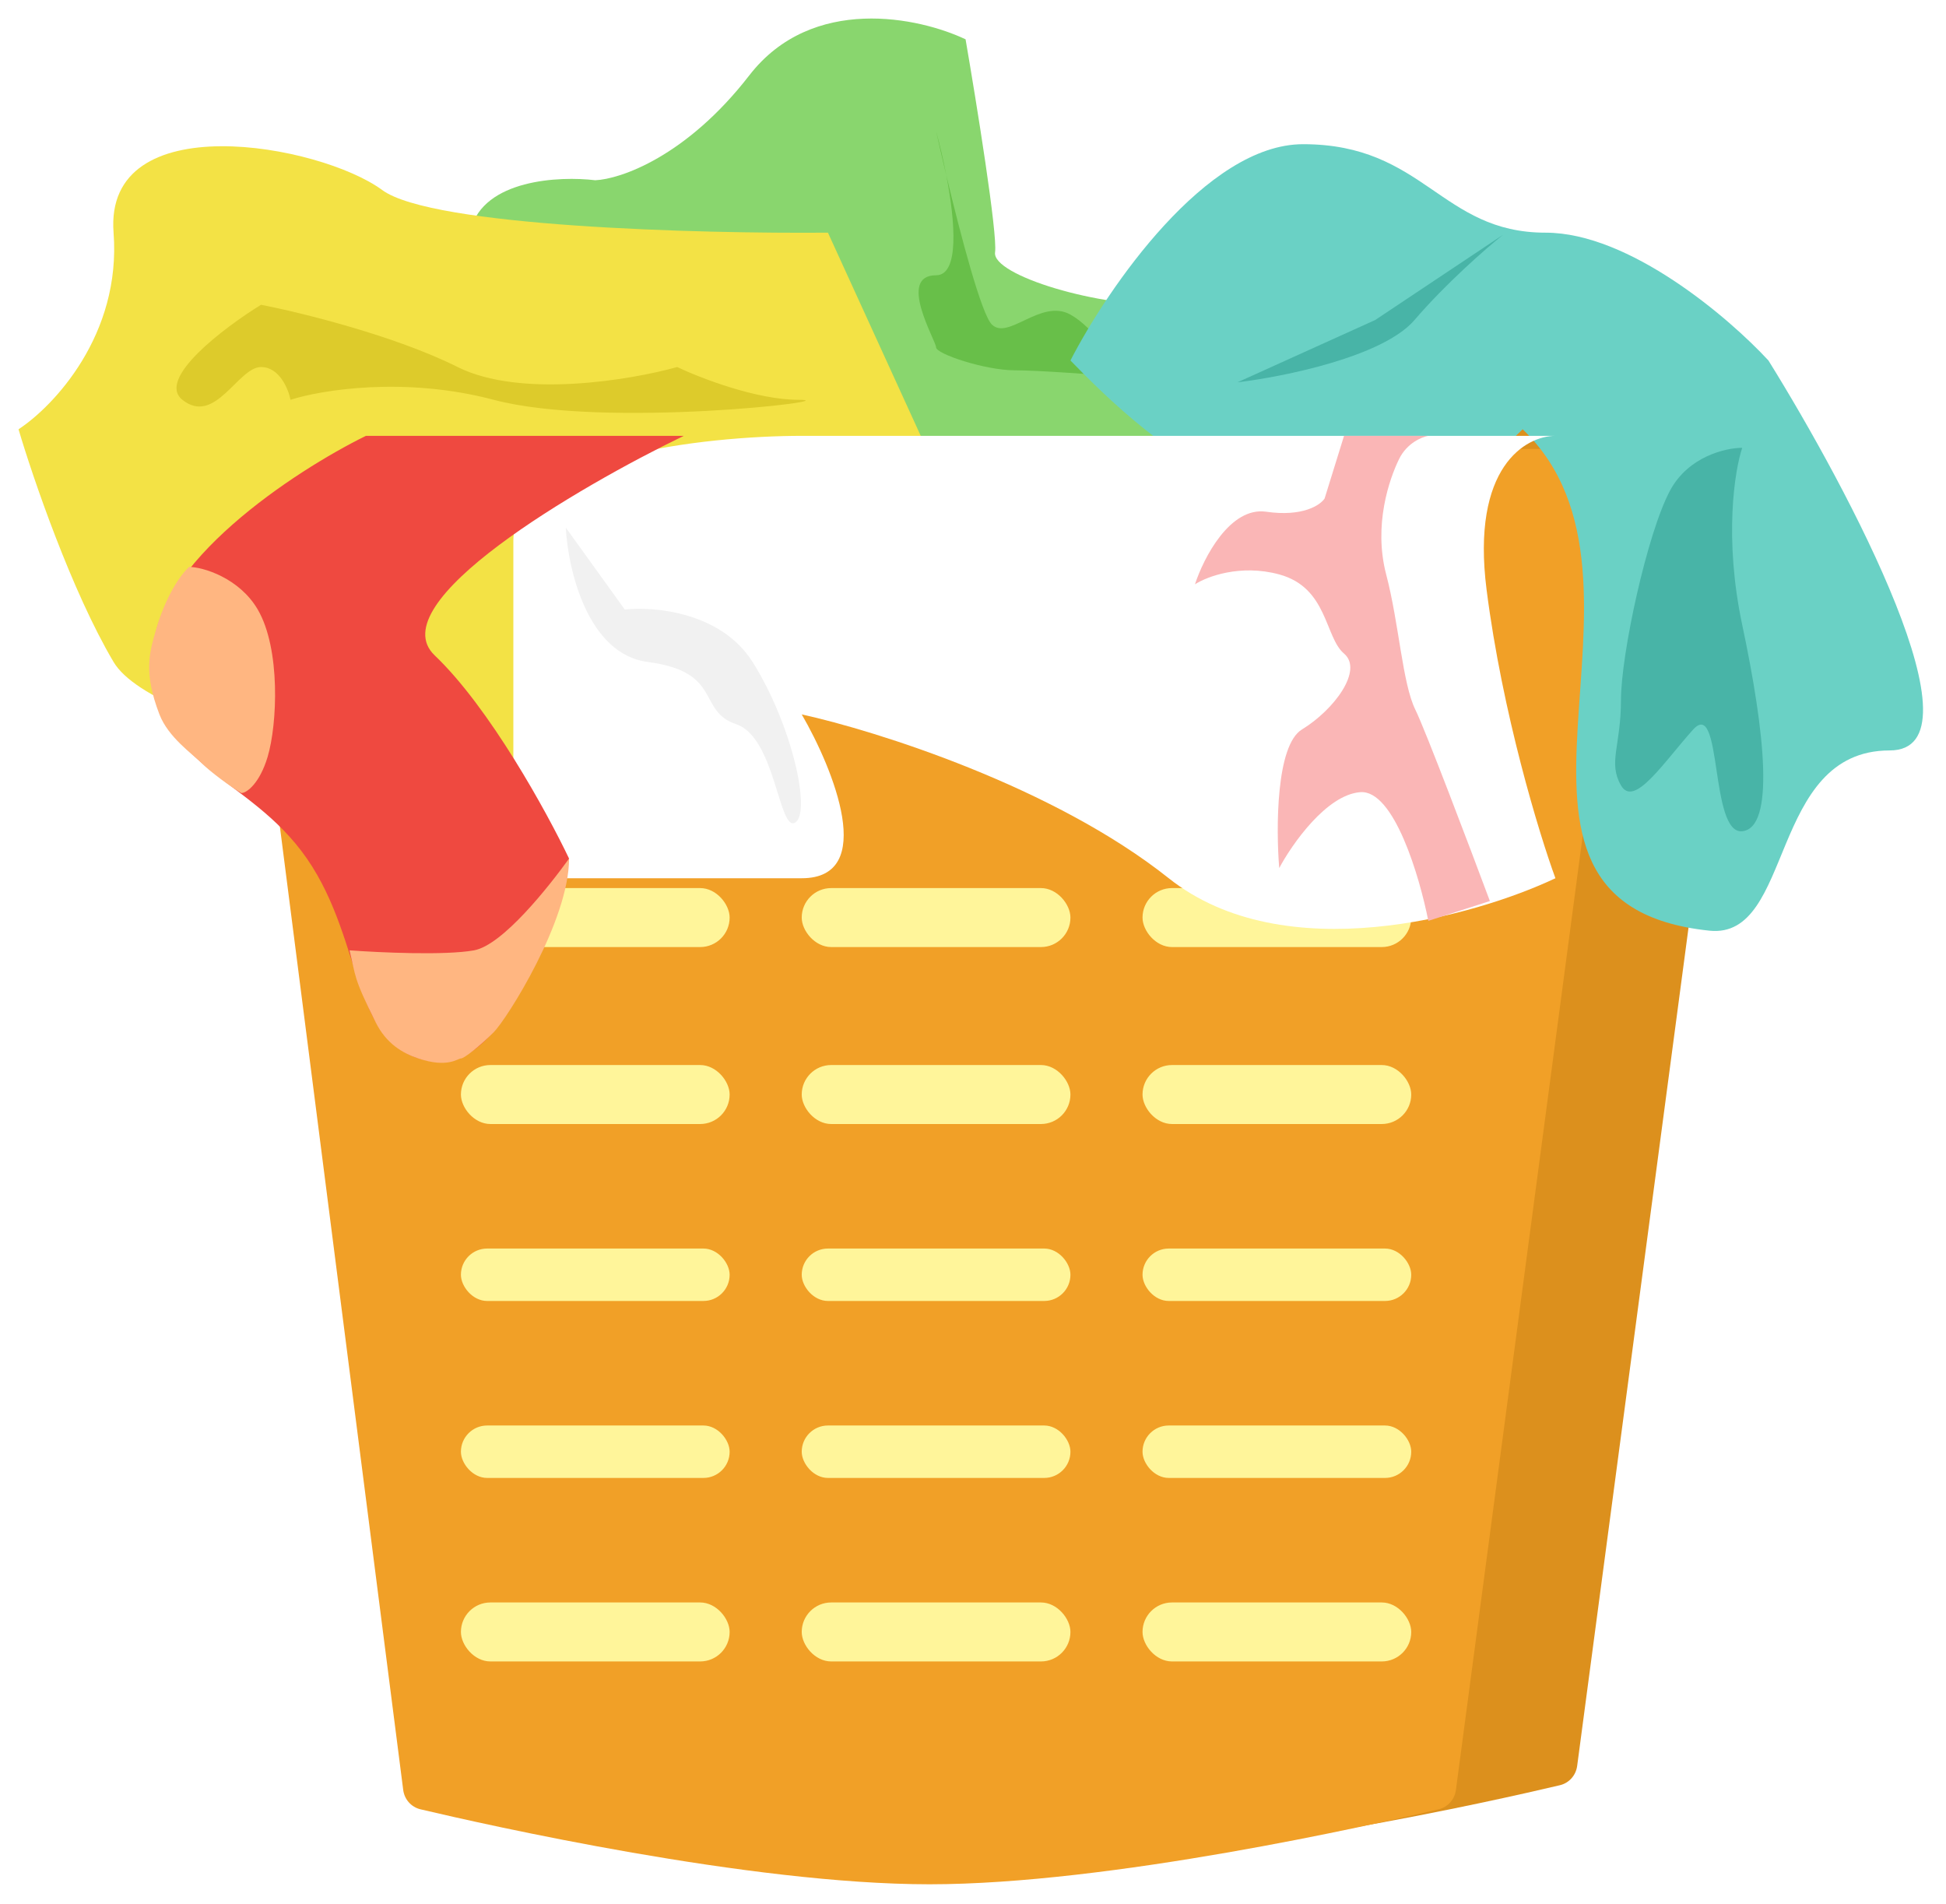 <svg width="420" height="411" viewBox="0 0 420 411" fill="none" xmlns="http://www.w3.org/2000/svg">
<g filter="url(#filter0_d_368_339)">
<path d="M76.862 93.335C76.479 90.346 78.808 87.7 81.821 87.7H373.137C376.16 87.7 378.492 90.362 378.094 93.358L340.395 377.128C340.124 379.165 338.658 380.821 336.659 381.294C322.495 384.641 265.646 397.478 226.786 397.478C187.94 397.478 131.118 384.651 116.928 381.298C114.92 380.823 113.452 379.155 113.19 377.109L76.862 93.335Z" fill="#DC901D"/>
<path d="M50.693 98.53C50.31 95.541 52.639 92.895 55.653 92.895H346.969C349.992 92.895 352.323 95.557 351.925 98.553L314.226 382.323C313.956 384.36 312.49 386.017 310.49 386.489C296.327 389.836 239.477 402.673 200.617 402.673C161.771 402.673 104.95 389.846 90.76 386.493C88.752 386.019 87.284 384.35 87.022 382.304L50.693 98.53Z" fill="#F1A027"/>
<rect x="99.48" y="265.465" width="57.995" height="11.316" rx="5.658" fill="#FFF59A"/>
<rect x="99.48" y="303.657" width="57.995" height="11.316" rx="5.658" fill="#FFF59A"/>
<rect x="99.48" y="225.859" width="57.995" height="12.731" rx="6.365" fill="#FFF59A"/>
<rect x="99.48" y="187.667" width="57.995" height="12.731" rx="6.365" fill="#FFF59A"/>
<rect x="99.48" y="341.849" width="57.995" height="12.731" rx="6.365" fill="#FFF59A"/>
<rect x="173.034" y="265.465" width="57.995" height="11.316" rx="5.658" fill="#FFF59A"/>
<rect x="173.034" y="303.657" width="57.995" height="11.316" rx="5.658" fill="#FFF59A"/>
<rect x="173.034" y="225.859" width="57.995" height="12.731" rx="6.365" fill="#FFF59A"/>
<rect x="173.034" y="187.667" width="57.995" height="12.731" rx="6.365" fill="#FFF59A"/>
<rect x="173.034" y="341.849" width="57.995" height="12.731" rx="6.365" fill="#FFF59A"/>
<rect x="246.589" y="265.465" width="57.995" height="11.316" rx="5.658" fill="#FFF59A"/>
<rect x="246.589" y="303.657" width="57.995" height="11.316" rx="5.658" fill="#FFF59A"/>
<rect x="246.589" y="225.859" width="57.995" height="12.731" rx="6.365" fill="#FFF59A"/>
<rect x="246.589" y="187.667" width="57.995" height="12.731" rx="6.365" fill="#FFF59A"/>
<rect x="246.589" y="341.849" width="57.995" height="12.731" rx="6.365" fill="#FFF59A"/>
<path d="M161.718 12.268C175.297 -5.272 198.495 -0.227 208.397 4.488C210.754 18.162 215.328 46.499 214.762 50.459C214.055 55.41 237.394 62.483 252.954 61.776C265.402 61.21 286.902 80.4 296.096 90.066C245.174 91.009 138.803 91.48 120.697 85.822C98.065 78.75 98.065 58.947 101.601 45.509C104.43 34.758 120.697 33.957 128.477 34.9C133.899 34.664 148.139 29.808 161.718 12.268Z" fill="#89D66E"/>
<path d="M202.031 24.291C202.763 26.973 203.57 30.348 204.247 33.879C207.407 47.093 211.827 63.792 214.055 66.019C217.591 69.555 224.664 60.361 231.029 63.897C236.121 66.727 240.695 74.035 242.345 77.335C236.687 76.864 224.098 75.921 219.006 75.921C212.64 75.921 202.031 72.385 202.031 70.97C202.031 69.555 193.544 55.41 202.031 55.41C207.066 55.41 206.19 44.005 204.247 33.879C203.394 30.311 202.633 26.998 202.031 24.291Z" fill="#68BF49"/>
<path d="M82.505 37.022C93.256 44.943 151.109 46.452 178.692 46.216L204.861 103.504L132.721 170.693C100.422 166.449 33.563 154.143 24.51 138.866C15.457 123.59 7.065 99.024 4 88.651C11.544 83.701 26.208 68.282 24.51 46.216C22.389 18.633 69.067 27.12 82.505 37.022Z" fill="#F3E245"/>
<path d="M98.772 75.214C112.352 82.003 136.021 78.043 146.159 75.214C151.109 77.571 163.274 82.286 172.327 82.286C183.643 82.286 130.599 88.651 106.552 82.286C87.315 77.194 69.304 80.164 62.703 82.286C62.231 79.929 60.298 75.214 56.337 75.214C51.386 75.214 46.436 87.944 39.363 82.286C33.705 77.76 48.322 66.727 56.337 61.776C64.824 63.426 85.193 68.424 98.772 75.214Z" fill="#DDCB2B"/>
<path d="M281.244 27.12C260.309 27.12 239.044 58.239 231.029 73.799C246.637 89.869 287.609 129.672 328.63 88.651C363.133 121.664 312.363 190.959 368.944 196.862C387.233 198.769 381.674 157.963 407.843 157.963C428.777 157.963 399.12 101.854 381.674 73.799C373.187 64.605 351.687 46.216 333.581 46.216C310.949 46.216 307.412 27.12 281.244 27.12Z" fill="#6AD1C5"/>
<path d="M324.387 46.679L296.804 65.067L267.099 78.505C277.001 77.327 298.501 72.989 305.291 65.067C312.081 57.146 320.851 49.508 324.387 46.679Z" fill="#48B4A7"/>
<path d="M376.016 130.842C372.056 112.171 374.366 97.601 376.016 92.65C372.48 92.65 364.417 94.489 360.457 101.845C355.506 111.039 349.848 137.208 349.848 147.109C349.848 157.011 347.019 160.547 349.848 165.498C352.677 170.449 359.042 160.547 365.408 153.474C371.773 146.402 368.944 176.107 376.016 175.399C383.089 174.692 380.967 154.182 376.016 130.842Z" fill="#48B4A7"/>
<path d="M335.703 90.066H173.034C152.288 90.066 110.795 94.592 110.795 112.698V185.545H173.034C189.442 185.545 179.871 161.97 173.034 150.183C189.065 153.719 227.351 165.742 252.247 185.545C277.142 205.349 318.257 193.797 335.703 185.545C332.166 175.88 324.245 149.9 320.85 123.307C317.455 96.714 329.337 90.066 335.703 90.066Z" fill="white"/>
<path d="M162.425 138.867C155.636 128.116 141.208 126.843 134.842 127.551L122.112 109.869C122.583 118.828 126.78 137.169 139.793 138.867C156.06 140.988 150.402 149.475 158.889 152.304C167.376 155.133 168.083 175.644 171.62 173.522C175.156 171.4 170.912 152.304 162.425 138.867Z" fill="#F1F1F1"/>
<path d="M308.268 90.066H290.081L285.884 103.595C284.951 105.019 281.128 107.583 273.293 106.443C265.459 105.304 259.77 116.412 257.905 122.109C260.47 120.447 267.698 117.694 276.091 119.973C286.584 122.821 285.884 133.502 290.081 137.062C294.278 140.623 287.983 149.167 280.988 153.44C275.392 156.858 275.392 174.802 276.091 183.347C278.889 178.125 286.304 167.539 293.578 166.969C300.853 166.399 306.402 185.246 308.268 194.74L321.558 190.467C317.128 178.6 307.708 153.725 305.47 149.167C302.672 143.471 301.972 130.654 299.174 119.973C296.376 109.292 299.874 99.323 301.972 95.05C303.651 91.632 306.869 90.303 308.268 90.066Z" fill="#FAB6B6"/>
<path d="M32.998 137.452C32.998 117.649 63.645 97.61 78.969 90.066H147.573C124.705 101.146 81.94 126.136 93.822 137.452C105.703 148.768 118.104 171.4 122.819 181.302C119.283 196.626 108.532 226.849 93.822 225.152C75.433 223.03 78.969 199.691 66.239 181.302C53.508 162.913 32.998 162.206 32.998 137.452Z" fill="#EF4940"/>
<path d="M55.63 127.551C51.669 120.761 43.842 118.356 40.778 118.356C37.241 121.892 34.837 127.833 33.705 131.794C32.29 136.745 30.876 140.988 34.412 150.183C36.316 155.133 41.485 158.67 43.606 160.792C45.304 162.489 49.972 165.978 52.093 167.157C53.272 167.157 56.054 165.035 57.752 159.377C59.873 152.304 60.581 136.038 55.63 127.551Z" fill="#FFB681"/>
<path d="M102.308 201.105C108.532 199.973 118.575 187.196 122.819 181.302C122.819 194.74 109.381 215.957 106.552 218.786C103.636 221.703 100.187 224.444 99.479 224.444C98.772 224.444 96.65 226.566 90.285 224.444C86.864 223.304 83.371 221.226 81.091 216.665C76.14 206.763 76.847 206.763 75.433 201.105C81.798 201.577 96.085 202.237 102.308 201.105Z" fill="#FFB681"/>
</g>
<defs>
<filter id="filter0_d_368_339" x="0" y="0" width="419.043" height="410.673" filterUnits="userSpaceOnUse" color-interpolation-filters="sRGB">
<feFlood flood-opacity="0" result="BackgroundImageFix"/>
<feColorMatrix in="SourceAlpha" type="matrix" values="0 0 0 0 0 0 0 0 0 0 0 0 0 0 0 0 0 0 127 0" result="hardAlpha"/>
<feOffset dy="4"/>
<feGaussianBlur stdDeviation="2"/>
<feComposite in2="hardAlpha" operator="out"/>
<feColorMatrix type="matrix" values="0 0 0 0 0 0 0 0 0 0 0 0 0 0 0 0 0 0 0.1 0"/>
<feBlend mode="normal" in2="BackgroundImageFix" result="effect1_dropShadow_368_339"/>
<feBlend mode="normal" in="SourceGraphic" in2="effect1_dropShadow_368_339" result="shape"/>
</filter>
</defs>
</svg>
